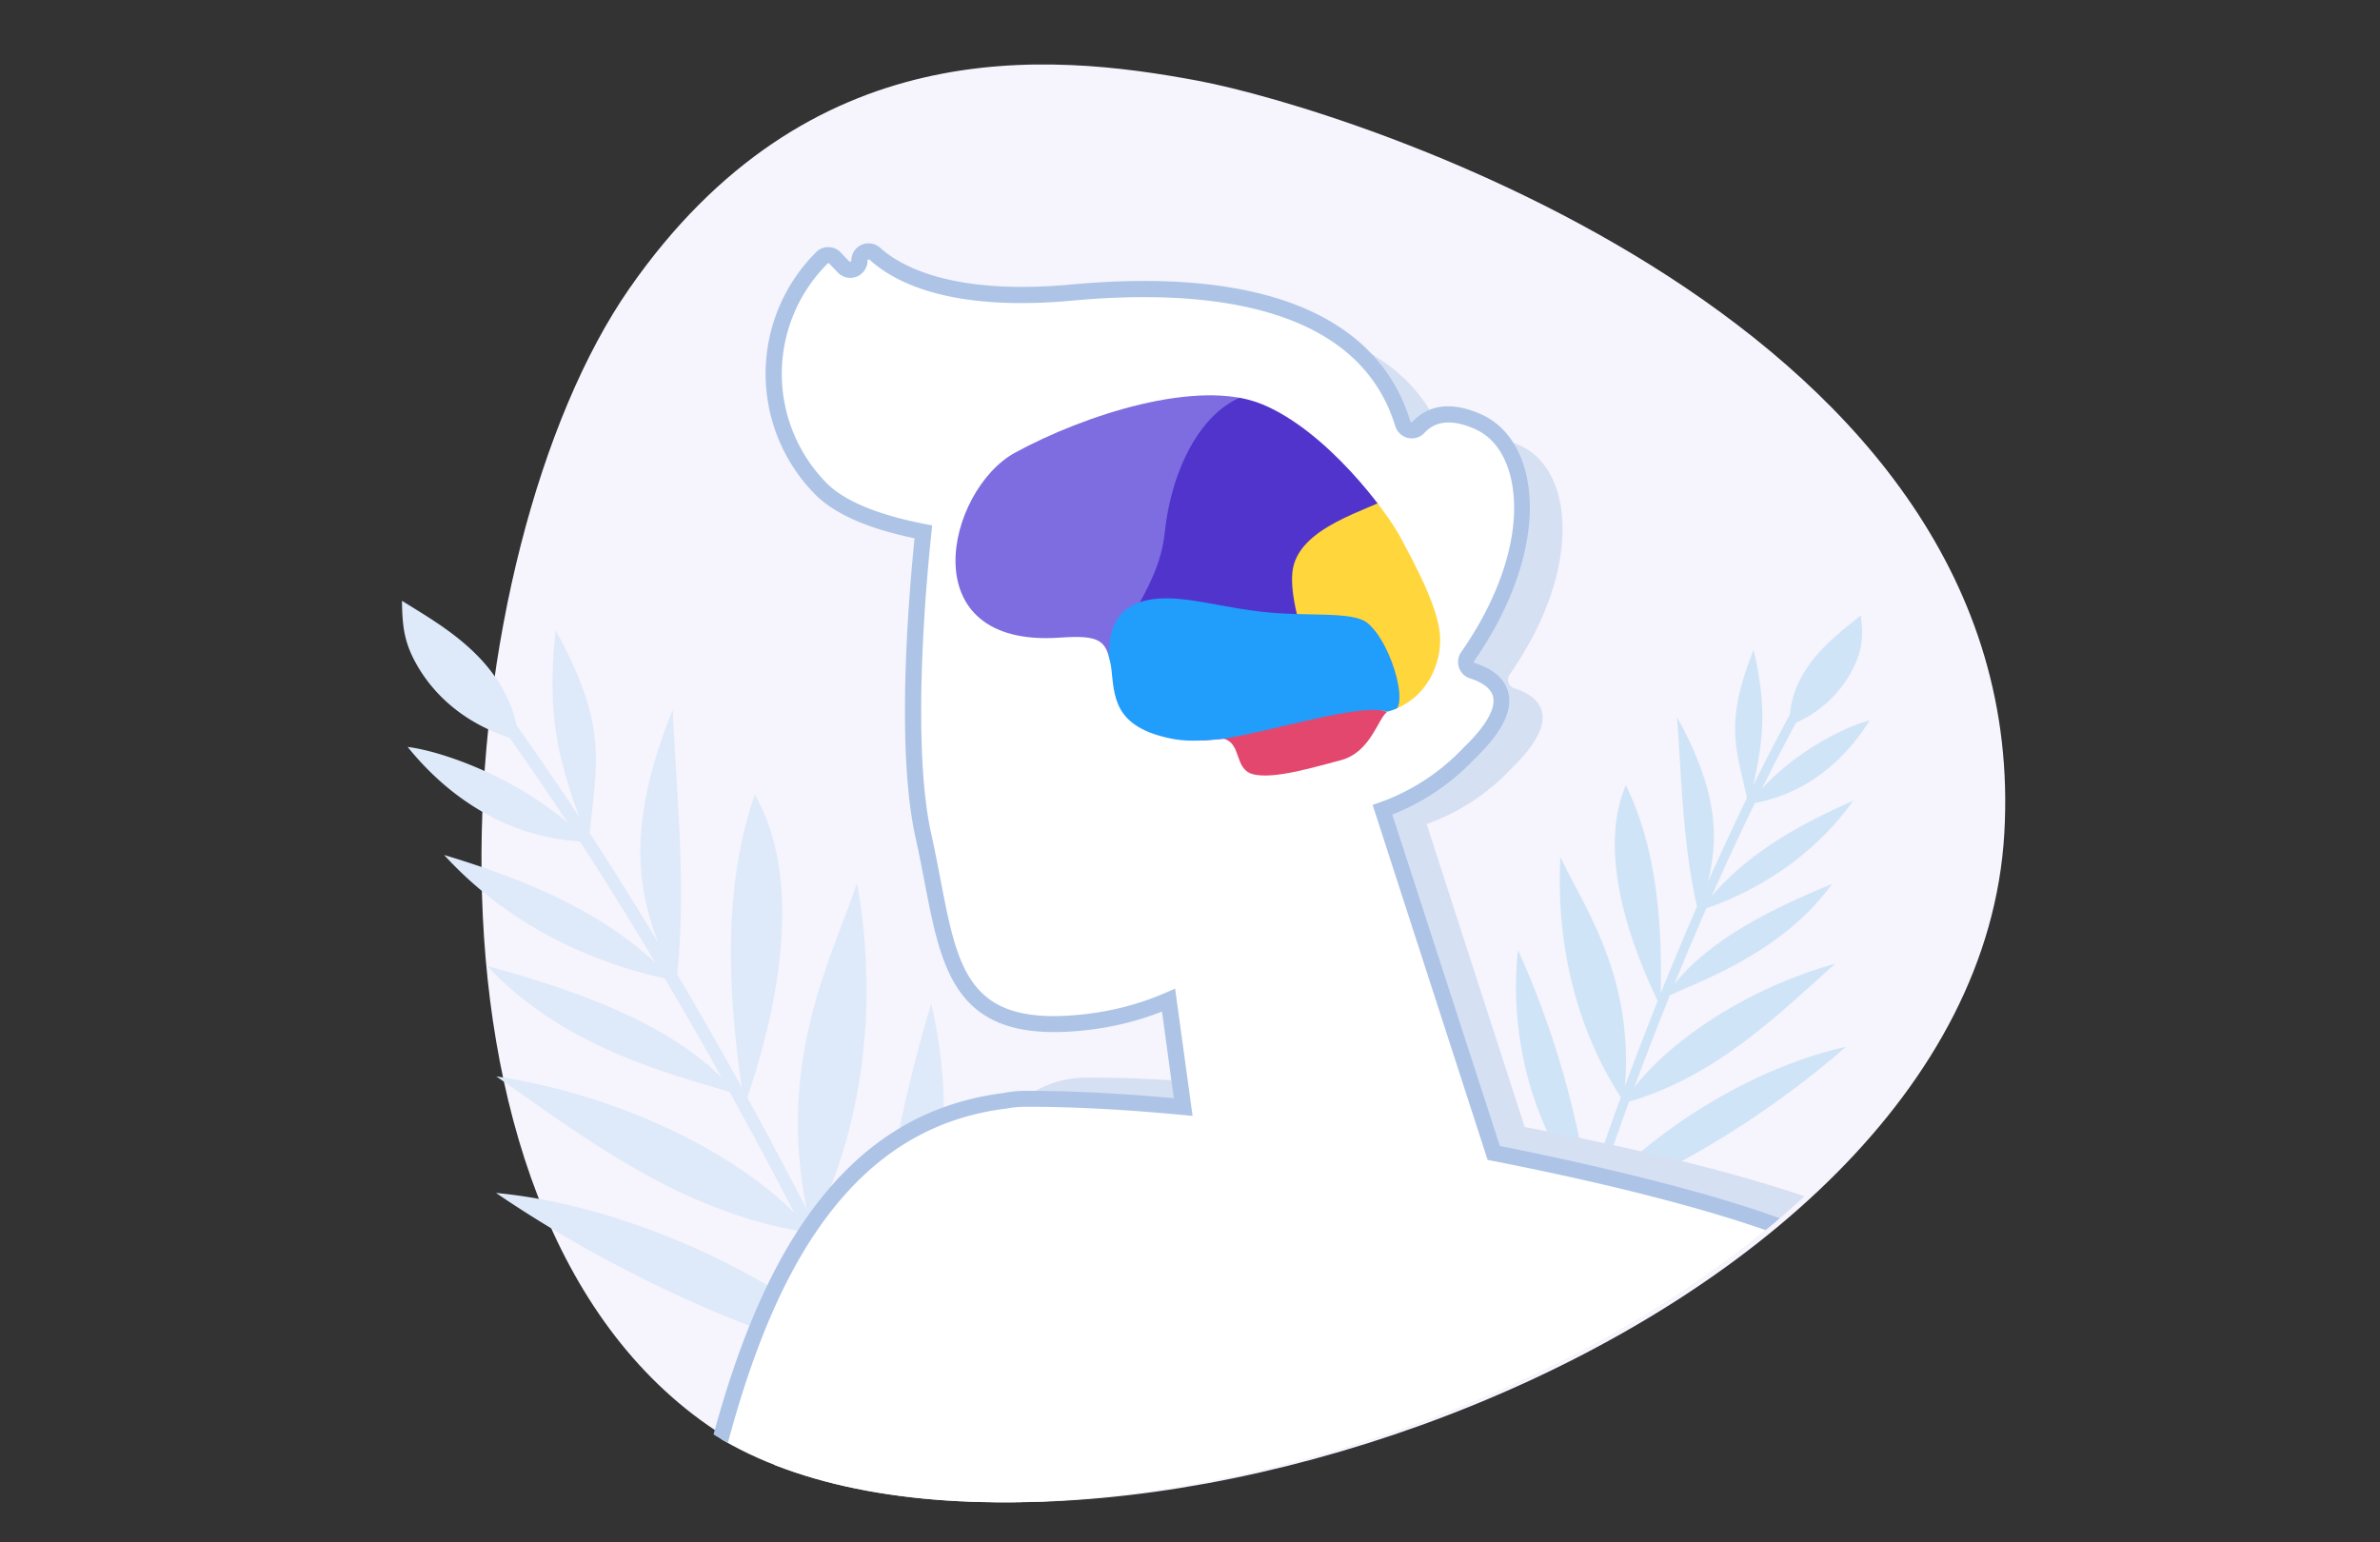 <svg xmlns="http://www.w3.org/2000/svg" xmlns:xlink="http://www.w3.org/1999/xlink" id="Calque_1" data-name="Calque 1" width="1080" height="700" viewBox="0 0 1080 700"><rect x="0" y="0" width="1080" height="700" fill="#333333" stroke="none"/><defs><clipPath id="clip-path"><path d="M540,36.64C471.69,23.83,363.25,14,281.91,131S171.45,550,321.11,649.29,892.28,609.9,905.86,378.43,608.23,49.44,540,36.64Z" style="fill:none"></path></clipPath><clipPath id="clip-path-2"><path d="M531.83,335.28c5.85,1.14,11.71,1.2,23.41,0,8.15,2,4.83,13.61,13,16,9.63,2.87,30.58-3.87,39.91-6.19,14.18-3.53,17.24-19.79,21.58-22.13,17.72-5.06,24.76-22,23.68-35s-11.47-32-17.85-44S602,195.6,572.82,183.5s-81,4.95-112.12,21.89-47.9,88.74,20.24,84c18.74-1.31,21.23,1.32,23.32,13.61C505.76,315.69,504.87,330,531.83,335.28Z" style="fill:none"></path></clipPath></defs><rect width="1080" height="700" style="fill:none"></rect><g id="Groupe_12158" data-name="Groupe 12158"><path id="Trac&#xE9;_9343-2" data-name="Trac&#xE9; 9343-2" d="M543.6,36.64C475.33,23.83,366.89,14,285.55,131S175.09,550,324.75,649.28,895.92,609.9,909.51,378.43,611.87,49.44,543.6,36.64Z" style="fill:#f6f4fd"></path><g id="Groupe_7616" data-name="Groupe 7616"><path id="Trac&#xE9;_4273" data-name="Trac&#xE9; 4273" d="M225.08,541.42c48.63,4.54,113.45,28.27,166.49,72-5.55-11.77-14.7-30.73-26.78-54.4-56.73-9.26-100-43.11-139.56-70.49,57.42,8.73,108.67,35.26,135.17,61.94-8.55-16.56-18.38-35.1-29.33-54.92-25.08-7.7-75.1-19.61-109.92-57.12,37,10.21,79.25,24.2,106.24,50.5-8-14.44-16.65-29.49-25.74-44.89-38.39-8.38-74.12-27.49-100.1-56,34.56,10.41,69.64,24.52,95.82,48.84-10.79-18.06-22.22-36.52-34.21-55-33.66-2.19-60-20.33-78.17-42.88,15.16,1.88,47.28,12.93,72.66,34.47q-11.2-17-23-33.81c-1.12-1.6-2.29-3.24-3.44-4.88-19.36-6.24-34.15-18.5-42.65-34.1-5.19-9.53-6-16.63-6.15-28,14.35,9,35,20.29,46.1,40.71a56.68,56.68,0,0,1,5.83,15.78c1.71,2.41,3.41,4.82,5.07,7.18,8,11.38,15.81,22.91,23.42,34.46-10.23-28.51-14.58-48.2-10.69-84.8,23.64,43.4,18.72,58.72,15.46,92.09,10.83,16.65,21.22,33.32,31.08,49.7-9.36-24.89-14.36-53.57,6.57-105.59,1.89,40,6.13,79.9,2.05,120,10.47,17.74,20.28,35,29.33,51.42-6.41-44.46-8.54-91.25,5.86-132.92,21.58,37.45,11.57,93.34-3.39,137.41,10,18.27,19.08,35.4,27,50.78-13.87-68.81,11.93-115,22.8-148.18,8.92,50.37,4.6,105.68-19.35,154.88,12.37,24.21,21.7,43.57,27.34,55.5.78-49.32,9.62-102.37,25.68-155.53,12.06,51.32,5.68,110.35-24,159.17,2.82,6,4.35,9.43,4.45,9.65a2.91,2.91,0,0,1-5.29,2.37c-.09-.21-1.6-3.56-4.38-9.48C357.69,611.8,286.3,583.15,225.08,541.42Z" style="fill:#deeaf9"></path></g><g id="Groupe_11821" data-name="Groupe 11821"><path id="Trac&#xE9;_4273-2" data-name="Trac&#xE9; 4273-2" d="M837.56,475.15c-34.37,7.51-78.6,30.17-112.67,66.07,2.93-8.89,7.8-23.24,14.36-41.23,39.73-11.6,67.66-39.57,93.55-62.62-40.27,11.27-74.57,34.73-91.17,56.12,4.66-12.58,10.06-26.7,16.14-41.82,17.25-7.71,52-20.61,73.55-50.47-25.52,10.54-54.52,24.25-71.5,45.41,4.47-11,9.31-22.53,14.47-34.34,26.7-9.36,50.56-26.15,66.62-48.83-23.78,10.47-47.62,23.63-64.19,43.32,6.12-13.86,12.67-28.06,19.62-42.3,23.86-4.53,41.08-19.8,52.1-37.51-10.67,2.67-32.65,13.38-48.9,31,4.34-8.76,8.83-17.51,13.46-26.18l2-3.79a52.66,52.66,0,0,0,27.48-28.11c2.88-7.26,2.86-12.41,1.94-20.56-9.47,7.69-23.21,17.56-29.38,33.14a40.89,40.89,0,0,0-2.78,11.78l-3,5.57c-4.71,8.84-9.29,17.76-13.71,26.69,4.81-21.28,6.19-35.73.2-61.55-13.1,33.09-8.22,43.62-3,67.16C786.54,375,780.58,387.78,775,400.36c4.51-18.61,5.56-39.55-14-74.89,2.15,28.72,2.62,57.64,9.06,86-5.93,13.61-11.42,26.82-16.45,39.34.68-32.34-1.9-66-15.84-94.48-12.14,28.65-.09,67.71,14.47,97.9-5.55,13.94-10.52,27-14.84,38.66,3.87-50.39-18.62-81.14-29.3-103.9-2,36.79,6,75.94,27.42,109-6.72,18.4-11.68,33.05-14.68,42.07a414.45,414.45,0,0,0-32-108.9c-4.1,37.73,5.63,79.35,31.1,111.65-1.49,4.56-2.29,7.12-2.34,7.29a2.11,2.11,0,0,0,1.56,2.52h0a2.1,2.1,0,0,0,2.44-1.29c0-.16.83-2.68,2.3-7.16C749,537.09,797.46,510.35,837.56,475.15Z" style="fill:#d0e4f7"></path></g><g id="Groupe_11819" data-name="Groupe 11819"><g id="Groupe_2604" data-name="Groupe 2604"><g id="Groupe_12161" data-name="Groupe 12161"><g style="clip-path:url(#clip-path)"><g id="Groupe_12160" data-name="Groupe 12160"><g id="Groupe_2603" data-name="Groupe 2603"><g id="Groupe_12062" data-name="Groupe 12062"><path id="Union_7" data-name="Union 7" d="M445.82,697.28c-2-.11-4.06-.26-6.08-.43-12.58-1.06-26.69-3.37-37.31-10.81.06-.91.11-1.8.17-2.7a525.13,525.13,0,0,0-52.76-12.67c17.07-72.26,44.75-138.62,102.45-161,11.43-13,24.68-20.31,39.61-20.57,19.53-.13,41.79,1,65.49,3.12L551.62,449a128.63,128.63,0,0,1-38.49,9.91c-61,6.25-57.6-22.4-69-73.5-8.15-36.65-3.64-100.21,0-134.46-18.78-3.64-34.91-9.32-44.52-18.26a72.32,72.32,0,0,1-1.11-102.26h0c.35-.35.7-.71,1.07-1.07a4.08,4.08,0,0,1,5.49.43l3.73,3.9a4.09,4.09,0,0,0,7.06-2.8,4.1,4.1,0,0,1,4.14-4.07h0a4.08,4.08,0,0,1,2.63,1c10.13,9.22,34.12,22.12,87.35,17.23,75.53-7,131.18,8.74,146.32,58a4.09,4.09,0,0,0,5.08,2.77h0a4.21,4.21,0,0,0,2-1.26c4.39-4.73,12.44-8.64,26.49-2.3,24.36,11,28.41,56.29-4.78,103.82a4.09,4.09,0,0,0,.9,5.72h0a4,4,0,0,0,1.09.57c9.31,2.88,24.37,11.74-1.33,36.51A97.34,97.34,0,0,1,647.38,374l44.5,137.49c87.16,16.57,162.33,38.69,166.54,53,4.34,14.74,4.27,14.51,3.56,14.28-.52-.18-1.39-.35-1.07,5.56-13.62,13.38-27.13,26.89-41.63,39.3a208.17,208.17,0,0,1-87.35,44.1c-43.61,10.57-88.69,14.93-133.31,18.75-23.67,2-47.34,4.21-71,6.33-.9,10.8-2,21.88-3.35,33.13C498.1,716.45,472.08,706.42,445.82,697.28Z" style="fill:#d6e0f3"></path></g><g id="Groupe_2602" data-name="Groupe 2602"><g id="Union_7-2" data-name="Union 7-2"><path id="Trac&#xE9;_27490" data-name="Trac&#xE9; 27490" d="M840.12,576c-4.18-14.26-76.57-36-162.29-52.76l-50.4-155.7a99.8,99.8,0,0,0,39.32-25.7c26.36-25.41,10.92-34.49,1.37-37.44a4.51,4.51,0,0,1-1.13-.59,4.21,4.21,0,0,1-.91-5.86c34-48.75,29.88-95.17,4.9-106.47-14.41-6.51-22.67-2.5-27.17,2.35a4.29,4.29,0,0,1-2,1.29,4.19,4.19,0,0,1-5.21-2.84c-15.52-50.56-72.6-66.67-150-59.51-54.6,5-79.2-8.21-89.59-17.67a4.21,4.21,0,0,0-2.69-1h0a4.19,4.19,0,0,0-4.25,4.15v0a4.2,4.2,0,0,1-7.26,2.87l-3.82-4a4.19,4.19,0,0,0-5.65-.44c-.38.35-.73.71-1.08,1.08a74.16,74.16,0,0,0,1.13,104.87h0c9.85,9.17,26.39,15,45.65,18.72-3.73,35.15-8.35,100.33,0,137.91,11.65,52.42,9.19,91.22,71.78,84.8a131.89,131.89,0,0,0,39.48-10.15l6.64,48.44c-26.36-2.49-51.14-3.85-72.69-3.7a46.62,46.62,0,0,0-8.49.91c-78.91,10-113.36,87.16-133.47,172.24,17.38,3.16,34.47,7.34,51.38,12.19q-.67,8.22-1.17,16.64c10.89,7.63,25.35,10,38.25,11.09a286.26,286.26,0,0,0,44.41-.24c15.34,5.66,30.66,11.42,46,17q1.27-10.69,2.28-21.15c23.41-2.1,46.81-4.25,70.24-6.26,45.74-3.92,92-8.38,136.71-19.22A213.44,213.44,0,0,0,800,636.66c14.88-12.73,28.72-26.59,42.69-40.3-.33-6.07.56-5.89,1.09-5.7C844.5,590.9,844.57,591.14,840.12,576Z" style="fill:#fff"></path><path id="Trac&#xE9;_27491" data-name="Trac&#xE9; 27491" d="M504.25,733.51,499.93,732q-15-5.44-29.87-11l-15.43-5.72a291.92,291.92,0,0,1-44.16.17c-12.38-1-28.07-3.33-40.08-11.74l-1.66-1.17.12-2c.26-4.6.58-9.2.93-13.73-17-4.8-32.81-8.51-48.16-11.3l-3.77-.69.88-3.73c11.84-50.1,26.63-87.87,45.21-115.45,23.73-35.24,53.56-54.72,91.21-59.54a50.6,50.6,0,0,1,9-1c19.71-.14,42.74,1,68.5,3.3L527.3,459.1a135.61,135.61,0,0,1-36.16,8.62c-57.46,5.89-63.69-26.44-71.58-67.36-1.25-6.52-2.55-13.26-4.11-20.27C406.73,340.87,412,274.4,415,244.31c-20.64-4.33-35.11-10.55-44.17-19a77.9,77.9,0,0,1-1.26-110.08c.38-.39.77-.8,1.19-1.2l.25-.21a7.8,7.8,0,0,1,10.55.82l3.79,4a.57.57,0,0,0,.8,0h0a.57.57,0,0,0,.17-.41,7.83,7.83,0,0,1,2.35-5.55,7.68,7.68,0,0,1,5.57-2.24,7.84,7.84,0,0,1,5,1.88c9.29,8.46,32.8,21.78,86.9,16.8,85.75-7.92,139,13.54,153.85,62.07a.58.58,0,0,0,.68.44h0a.63.63,0,0,0,.28-.2c5.26-5.66,14.9-10.74,31.42-3.28,9.41,4.26,16.38,13.15,19.65,25,6.64,24.17-2,56.64-23.07,86.85a.59.59,0,0,0,.05.83l0,0a.37.37,0,0,0,.14.07c8.51,2.64,13.85,7.33,15.32,13.54,2,8.32-3,18.12-15.34,30a103.62,103.62,0,0,1-37.31,25.26L680.61,520.1c30.6,6.06,156.33,32.27,163,54.89,4.86,16.53,4.86,16.53,3,18.33a3.79,3.79,0,0,1-.37.31c0,.58,0,1.4.07,2.55l.08,1.65-5.66,5.56c-12.29,12.1-25,24.61-38.38,36.06a218,218,0,0,1-91.12,46c-44.43,10.77-90.27,15.28-137.22,19.3-17.5,1.49-35.28,3.1-52.48,4.66l-14.73,1.33c-.6,6-1.28,12.12-2,18.22Zm-48.61-25.69.76.28q8.1,3,16.19,6,12.75,4.74,25.5,9.43c.64-5.56,1.22-11.09,1.75-16.5l.29-3,20.74-1.87c17.21-1.56,35-3.16,52.52-4.66,46.66-4,92.2-8.48,136.16-19.14a210.67,210.67,0,0,0,88.07-44.46c13.19-11.28,25.8-23.69,38-35.71L839,594.9a10.38,10.38,0,0,1,1.06-6.12c-.6-2.18-1.75-6.09-3.4-11.74-2.87-9.76-59.74-30.67-159.5-50.21l-2.11-.41L622.87,365.31l3.34-1.18a96.7,96.7,0,0,0,37.88-24.76c12.77-12.31,14.34-19.38,13.44-23.18-1.13-4.75-7.06-7.23-10.5-8.3a7.84,7.84,0,0,1-3.89-12.07c19.82-28.39,28.05-58.58,22-80.69-2.71-9.89-8.12-16.92-15.63-20.32-10.1-4.56-17.83-4-23,1.52a7.84,7.84,0,0,1-13.38-3h0c-17.37-56.59-89.11-62.19-146.22-56.92-54,5-80.06-7.37-92.38-18.6a.67.67,0,0,0-.28-.06.56.56,0,0,0-.4.17.61.61,0,0,0-.17.39,7.84,7.84,0,0,1-13.53,5.35l-3.81-4a.58.58,0,0,0-.69-.14c-.27.27-.53.53-.78.8a70.61,70.61,0,0,0,1.06,99.75c8.32,7.74,23.08,13.73,43.8,17.75l3.28.64-.35,3.32c-2.31,21.77-9.14,96-.07,136.74,1.58,7.11,2.89,13.9,4.15,20.47,8,41.59,12.87,66.7,63.7,61.48a127.83,127.83,0,0,0,38.42-9.87l4.39-1.9,7.92,57.75-4.58-.43c-27.38-2.59-51.72-3.83-72.32-3.68a42.6,42.6,0,0,0-7.8.84l-.26,0c-35.5,4.51-63.7,23-86.22,56.4-17.62,26.16-31.79,62-43.27,109.35,15.26,2.91,31,6.71,47.95,11.57l2.87.82-.24,3c-.4,4.75-.75,9.6-1,14.46,10.4,6.52,24,8.42,34.8,9.34a284.77,284.77,0,0,0,43.81-.23Zm387-113.69h0Z" style="fill:#adc4e7"></path></g></g></g></g></g></g></g><g id="Groupe_2606" data-name="Groupe 2606"><g id="Groupe_12163" data-name="Groupe 12163"><g style="clip-path:url(#clip-path-2)"><g id="Groupe_12162" data-name="Groupe 12162"><g id="Groupe_2605" data-name="Groupe 2605"><path id="Trac&#xE9;_9486" data-name="Trac&#xE9; 9486" d="M565.21,179.43c-38.68,26.55-30.6,74-40.24,89.32s-18.58,30.62-18.58,30.62L436,295.11l-17.86-62.35,23.24-43.92,68-15.87S603.89,152.89,565.21,179.43Z" style="fill:#7e6de1"></path><path id="Trac&#xE9;_9487" data-name="Trac&#xE9; 9487" d="M665.82,165.26,634.64,209l-34.29,73.69s-91.19,24.95-95,17,20.34-30.05,23.17-57.83,16-55.4,36.7-62.39C569,176.32,610,158.8,610,158.8Z" style="fill:#5134cc"></path><path id="Trac&#xE9;_9488" data-name="Trac&#xE9; 9488" d="M661.58,228.23l40.81,21.82-34.3,73.68L604.33,322s-20-41.66-17.86-62.35S621.61,231.62,632,225s12.61-20.69,12.61-20.69Z" style="fill:#ffd63b"></path><path id="Trac&#xE9;_9489" data-name="Trac&#xE9; 9489" d="M631.39,323.59l24.51,12.89-68.2,51.86-39.93-1.09-11.18-40.33,16.72-21.06,55.76-8.58Z" style="fill:#e4476e"></path><path id="Trac&#xE9;_9490" data-name="Trac&#xE9; 9490" d="M620.41,282.65c11.62,9.21,20.91,43.48,9.29,40.36-15.68-5.21-73.52,16.71-93.57,13.52-13.88,5.23-32.86,4.81-32.86,4.81s-11.18-32-11.18-34.85,11,2.61,11.18-10.58,5.49-26.17,31.25-24.14c10.53.83,23.06,4.15,37.77,5.85C592.48,280,613.54,277.2,620.41,282.65Z" style="fill:#219dfc"></path></g></g></g></g></g></g></g></svg>